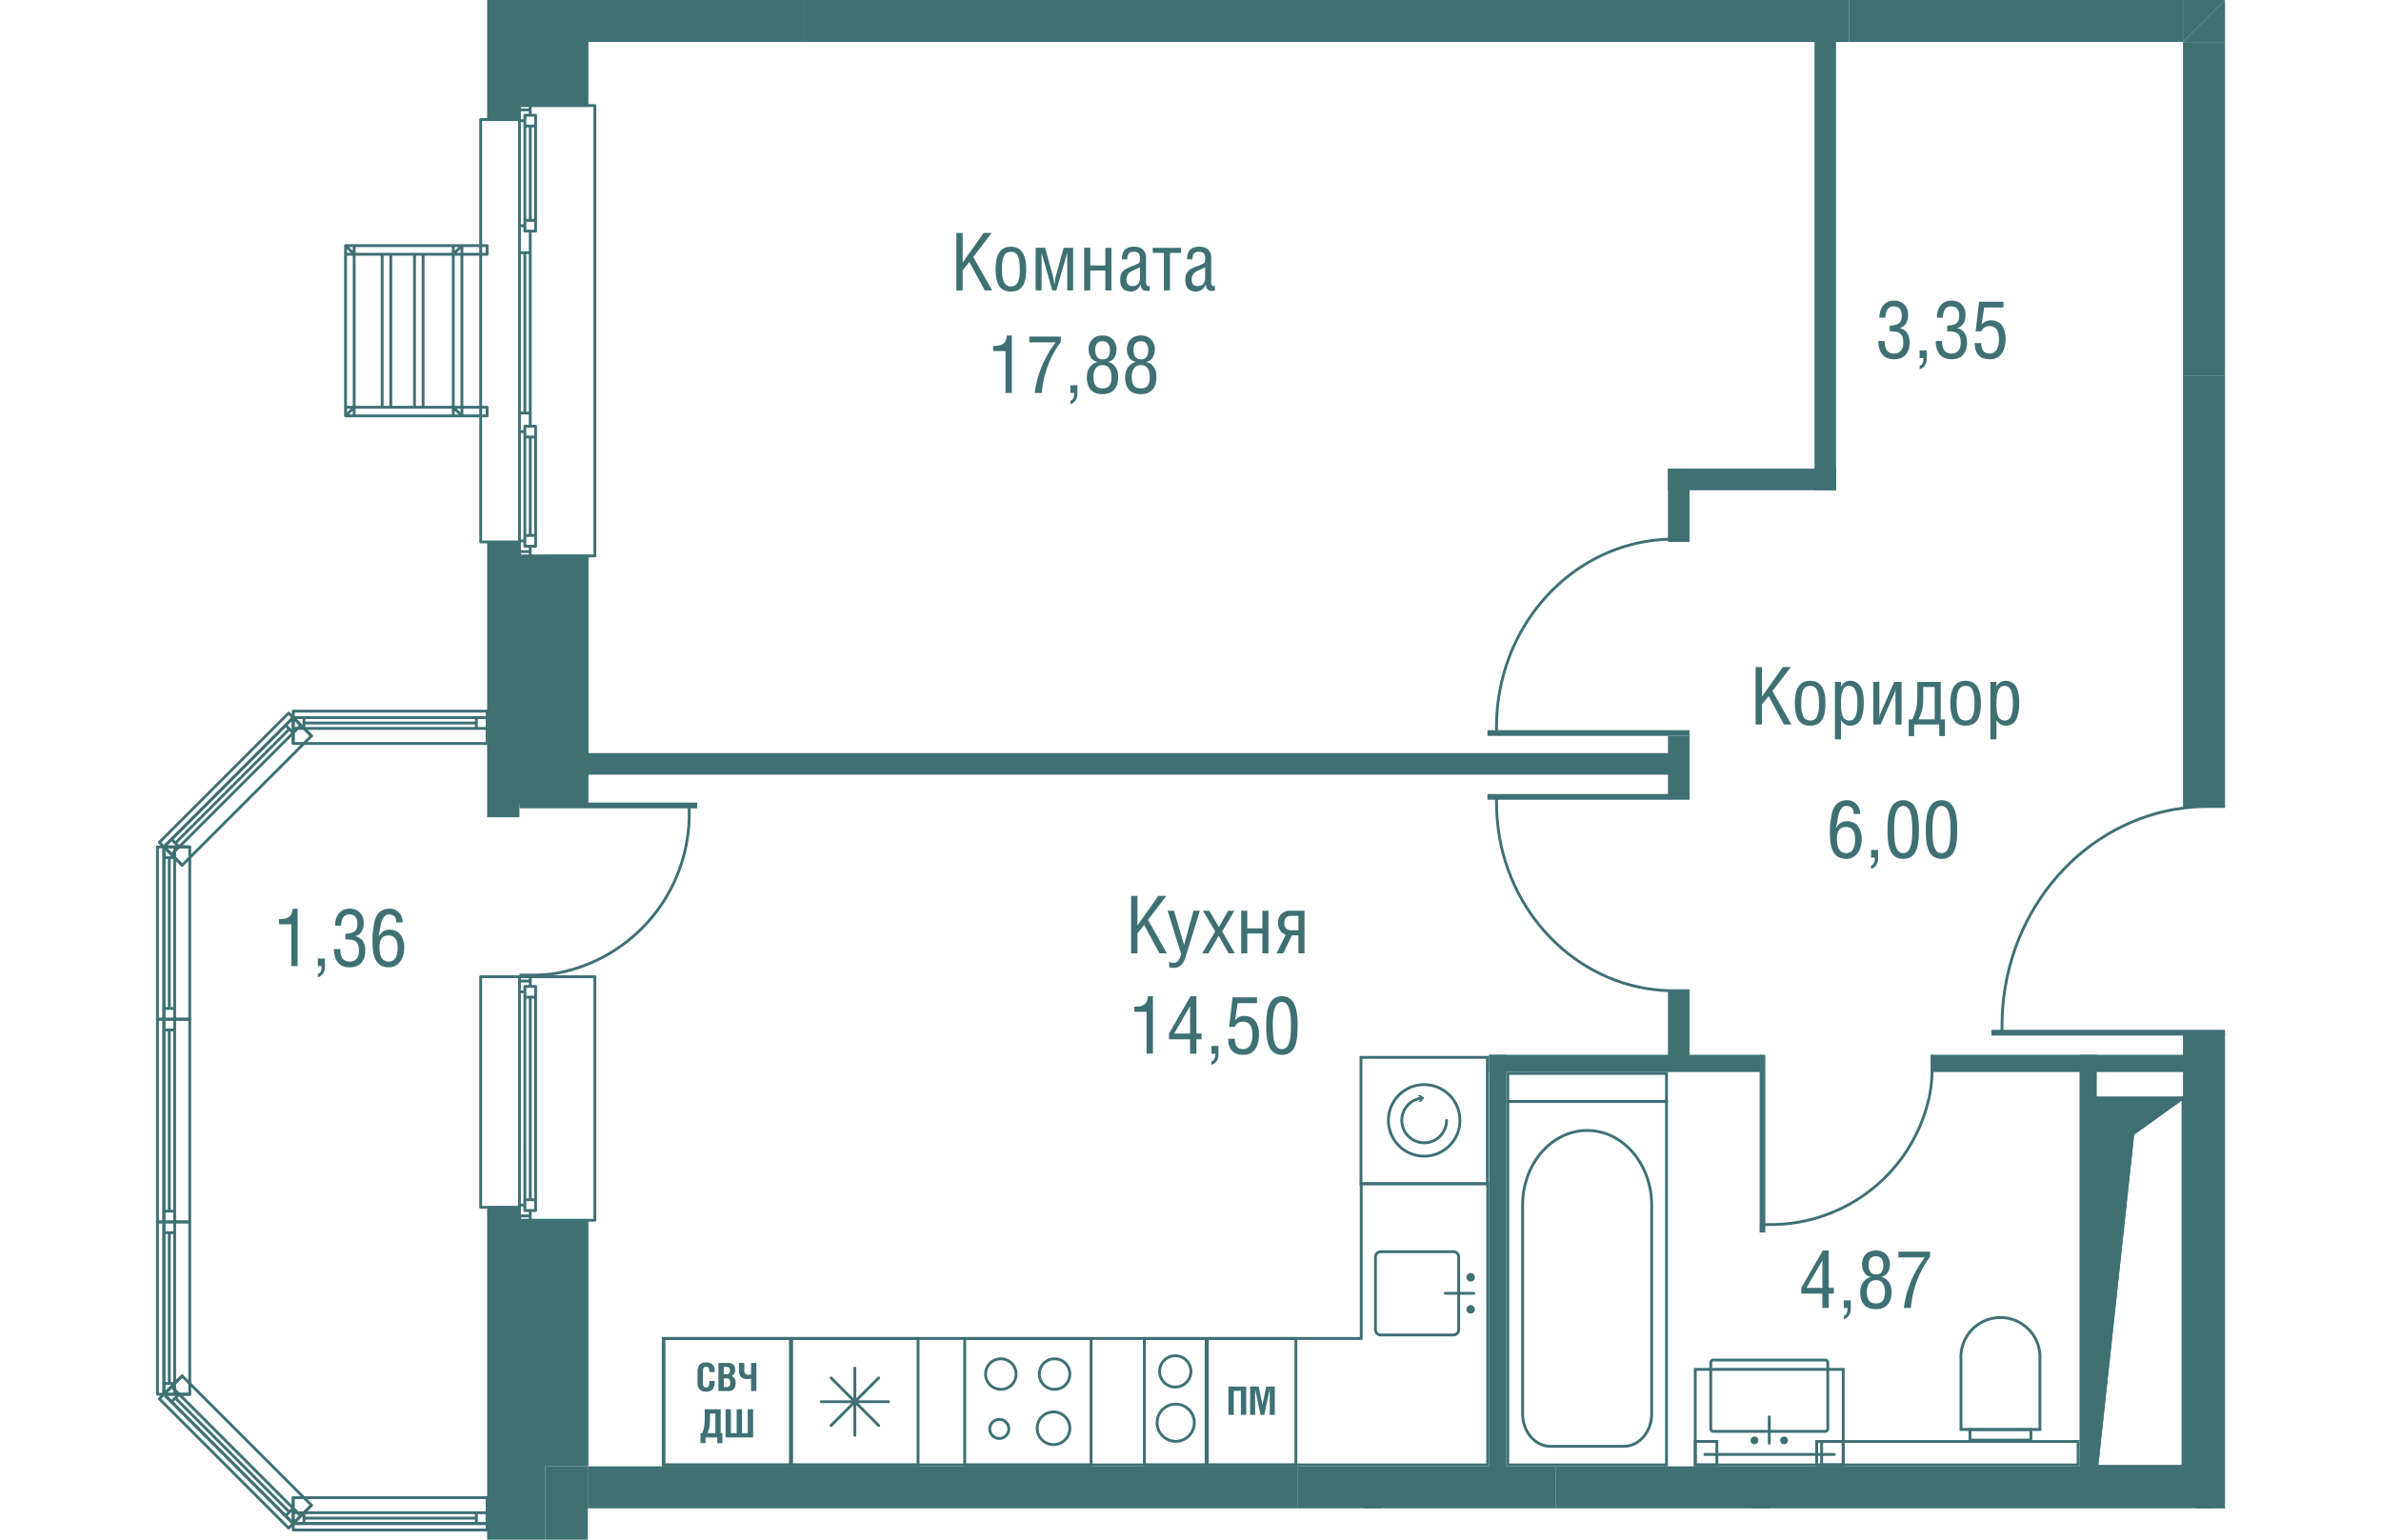 <svg version="1.1" xmlns="http://www.w3.org/2000/svg" xmlns:xlink="http://www.w3.org/1999/xlink" viewBox="0 136.642 181.495 135.065" width="883" height="571"><path fill="none" d="M11.447 271.707 0 259.536v-49.187l11.447-12.172-.082-6.644v-54.891h170.13v132.317H37.881l-.001 2.748H11.447z"></path><path fill="none" d="M147.377 140.327v11.508h-1.89v-11.508H37.93v62.379h6.024v.905H29.046v-1.75H12.973L2.96 211.876v46.134l10.013 10.013h16.073v-45.698h8.884v42.95h79.014v-9.887h1.512v9.887h50.281v-34.592h-3.322v-1.512h12.395v-88.843h-30.433z"></path><clipPath id="a"><path fill="none" d="M11.447 271.707 0 259.536v-49.187l11.447-12.172-.082-6.644v-54.891h170.13v132.317H37.881l-.001 2.748H11.447z"></path></clipPath><g data-name="Layer 4" clip-path="url(#a)"><path d="M151.083 166.556h.557c0 .119.007.227.02.325.012.098.036.197.071.295.035.1.083.183.142.25.06.067.139.122.239.164a.881.881 0 0 0 .347.063c.265 0 .467-.082.606-.247.14-.166.21-.384.21-.655 0-.221-.021-.4-.062-.535a.592.592 0 0 0-.217-.316.881.881 0 0 0-.36-.152 3.09 3.09 0 0 0-.548-.04v-.505c.352 0 .616-.064.79-.19.176-.127.263-.35.263-.668 0-.551-.236-.827-.709-.827a.676.676 0 0 0-.336.08.573.573 0 0 0-.225.222c-.053.095-.092.2-.118.313a1.745 1.745 0 0 0-.037.373h-.534c0-.438.113-.796.338-1.076.226-.279.54-.418.946-.418.371 0 .67.115.894.345s.338.533.338.91c0 .29-.061.54-.184.746a.886.886 0 0 1-.568.409c.29.065.51.208.66.427.15.219.225.499.225.84 0 .442-.114.798-.344 1.067s-.573.403-1.028.403a1.51 1.51 0 0 1-.62-.12 1.063 1.063 0 0 1-.431-.338c-.11-.146-.19-.314-.244-.506s-.08-.404-.08-.639Zm3.627 1.497v-.673h.615v.793a.937.937 0 0 1-.164.539.793.793 0 0 1-.451.322v-.3c.223-.062.335-.289.335-.68h-.335Zm1.411-1.497h.558c0 .119.006.227.019.325.012.098.036.197.071.295.036.1.083.183.142.25.06.067.14.122.239.164a.884.884 0 0 0 .347.063c.265 0 .467-.082.606-.247.14-.166.21-.384.21-.655 0-.221-.021-.4-.062-.535a.592.592 0 0 0-.217-.316.881.881 0 0 0-.36-.152 3.09 3.09 0 0 0-.548-.04v-.505c.352 0 .616-.064.79-.19.176-.127.263-.35.263-.668 0-.551-.236-.827-.709-.827a.676.676 0 0 0-.336.08.573.573 0 0 0-.225.222c-.053.095-.092.2-.118.313a1.745 1.745 0 0 0-.037.373h-.533c0-.438.112-.796.337-1.076.226-.279.54-.418.946-.418.371 0 .67.115.894.345s.338.533.338.91c0 .29-.061.54-.184.746a.886.886 0 0 1-.568.409c.29.065.51.208.66.427.15.219.225.499.225.84 0 .442-.114.798-.344 1.067s-.573.403-1.028.403a1.51 1.51 0 0 1-.62-.12 1.063 1.063 0 0 1-.431-.338c-.11-.146-.19-.314-.244-.506s-.08-.404-.08-.639Zm3.415.181h.581c0 .29.056.515.167.676.112.16.304.24.575.24a.69.69 0 0 0 .376-.1.695.695 0 0 0 .251-.277c.06-.118.105-.247.135-.388s.044-.294.044-.458c0-.128-.006-.243-.019-.347-.012-.104-.036-.21-.073-.316s-.084-.198-.143-.27-.141-.133-.245-.18a.878.878 0 0 0-.36-.07c-.335 0-.571.154-.708.462h-.496l.301-2.598h2.143v.506h-1.695l-.226 1.49a1.35 1.35 0 0 1 .378-.277 1.02 1.02 0 0 1 .436-.089c.223 0 .42.045.591.134s.305.21.403.362.172.322.22.508c.05.185.074.385.074.6 0 .186-.013.364-.04.53-.028.169-.076.332-.144.491s-.153.297-.255.412a1.094 1.094 0 0 1-.393.277c-.16.07-.34.104-.542.104-.444 0-.778-.121-1.001-.363-.223-.244-.335-.596-.335-1.059Zm-19.218 33.461v-5.042h.557v2.591l1.836-2.59h.7l-1.61 2.108 1.658 2.933h-.65l-1.346-2.492-.588.735v1.757h-.557Zm3.445-1.883c0-1.302.448-1.952 1.342-1.952.892 0 1.338.653 1.338 1.958 0 .374-.03.69-.09.951-.061.26-.152.463-.273.611s-.26.254-.417.319a1.487 1.487 0 0 1-.558.095c-.169 0-.32-.019-.452-.058s-.255-.105-.368-.198a1.113 1.113 0 0 1-.282-.365 2.1 2.1 0 0 1-.176-.567 4.392 4.392 0 0 1-.064-.794Zm.558.054c0 .233.012.435.037.607.025.172.067.325.125.461s.138.238.242.308a.66.66 0 0 0 .38.104c.152 0 .281-.035.386-.104s.185-.172.242-.309c.056-.137.096-.29.119-.46.023-.17.034-.372.034-.607 0-.565-.06-.966-.18-1.203-.118-.237-.319-.355-.6-.355-.285 0-.487.118-.606.355-.12.237-.18.638-.18 1.203Zm2.956 3.131v-5.041h.533v.42h.007a.906.906 0 0 1 .335-.381.802.802 0 0 1 .427-.135c.82 0 1.23.635 1.23 1.904 0 .3-.018.567-.056.8-.037.232-.1.443-.186.635a.998.998 0 0 1-.37.441 1.05 1.05 0 0 1-.58.155.819.819 0 0 1-.457-.123 1.281 1.281 0 0 1-.35-.364v1.69h-.533Zm.533-3.179c0 .121.001.226.004.313.002.088.01.188.02.301a1.653 1.653 0 0 0 .128.534.663.663 0 0 0 .127.204.606.606 0 0 0 .436.176.575.575 0 0 0 .346-.102.685.685 0 0 0 .226-.313c.056-.14.096-.304.12-.492.024-.188.036-.413.036-.675 0-.971-.245-1.456-.735-1.456a.585.585 0 0 0-.277.063c-.08.042-.145.104-.195.186s-.092.169-.125.26a1.472 1.472 0 0 0-.071.323 5.4 5.4 0 0 0-.04.678Zm2.834 1.877v-3.74h.533v2.844c0 .121-.018.27-.055.449h.007c.046-.229.082-.378.11-.449l1.24-2.843h.646v3.739h-.533v-2.834c0-.098.019-.253.055-.464h-.007c-.039.236-.076.392-.112.464l-1.238 2.834h-.646Zm3.106-.448h.318c.168-.36.283-.678.344-.953.06-.276.09-.644.09-1.104v-1.234h2.058v3.292h.37v1.463h-.503v-1.016h-2.201v1.016h-.475v-1.463Zm.86 0h1.417v-2.844h-1.005v1.074c0 .364-.03.67-.09.914s-.167.53-.322.857Zm2.791-1.435c0-1.302.447-1.952 1.342-1.952.892 0 1.338.653 1.338 1.958 0 .374-.03.69-.09.951-.062.26-.152.463-.273.611s-.26.254-.417.319a1.487 1.487 0 0 1-.558.095c-.169 0-.32-.019-.452-.058s-.255-.105-.368-.198a1.113 1.113 0 0 1-.282-.365 2.1 2.1 0 0 1-.176-.567 4.392 4.392 0 0 1-.064-.794Zm.557.054c0 .233.013.435.038.607s.066.325.124.461.14.238.243.308a.66.66 0 0 0 .38.104c.152 0 .28-.035.385-.104s.185-.172.242-.309c.057-.137.097-.29.12-.46.023-.17.034-.372.034-.607 0-.565-.06-.966-.18-1.203-.119-.237-.32-.355-.601-.355-.285 0-.486.118-.605.355-.12.237-.18.638-.18 1.203Zm2.957 3.131v-5.041h.533v.42h.007a.906.906 0 0 1 .335-.381.802.802 0 0 1 .427-.135c.82 0 1.23.635 1.23 1.904 0 .3-.018.567-.056.8-.038.232-.1.443-.187.635a.998.998 0 0 1-.37.441 1.05 1.05 0 0 1-.58.155.819.819 0 0 1-.456-.123 1.281 1.281 0 0 1-.35-.364v1.69h-.533Zm.533-3.179a4.845 4.845 0 0 0 .024.614 1.653 1.653 0 0 0 .128.534.663.663 0 0 0 .127.204.606.606 0 0 0 .436.176.575.575 0 0 0 .346-.102.685.685 0 0 0 .226-.313c.056-.14.095-.304.12-.492a5.65 5.65 0 0 0 .035-.675c0-.971-.245-1.456-.734-1.456a.585.585 0 0 0-.277.063c-.08.042-.145.104-.195.186s-.092.169-.125.26a1.472 1.472 0 0 0-.071.323 5.4 5.4 0 0 0-.04.678Zm-14.608 11.327c0-.193.003-.356.006-.49.003-.133.021-.306.055-.517l.086-.542c.024-.15.072-.31.147-.48.073-.171.161-.309.262-.412.102-.104.232-.192.39-.262s.338-.106.538-.106c.336 0 .614.114.835.342.22.228.33.516.33.865h-.557c-.008-.253-.07-.433-.185-.54-.114-.108-.28-.16-.495-.16a.436.436 0 0 0-.257.081.753.753 0 0 0-.199.211 1.525 1.525 0 0 0-.147.31 3.136 3.136 0 0 0-.119.49l-.066.378-.043.208a3.27 3.27 0 0 0-.047.28h.007a1.017 1.017 0 0 1 .943-.623c.219 0 .413.042.583.125.17.083.306.198.408.342s.18.308.233.488c.052.182.078.377.078.586 0 .532-.126.958-.377 1.28-.252.323-.572.484-.96.484a1.66 1.66 0 0 1-.404-.047c-.124-.032-.232-.074-.323-.127s-.174-.12-.248-.203a1.424 1.424 0 0 1-.313-.562 3.03 3.03 0 0 1-.133-.689 7.79 7.79 0 0 1-.027-.71Zm.616.55c0 .46.07.79.21.987.14.197.344.295.61.295a.667.667 0 0 0 .395-.114.663.663 0 0 0 .239-.31c.052-.132.087-.26.106-.387.02-.126.03-.264.03-.412 0-.713-.27-1.07-.81-1.07-.52 0-.78.337-.78 1.012Zm2.991 1.682v-.673h.615V212a.939.939 0 0 1-.164.539.793.793 0 0 1-.451.322v-.3c.223-.061.335-.289.335-.68h-.335Zm1.445-2.478c0-.168.003-.32.01-.456.005-.136.018-.296.04-.48.022-.185.05-.348.087-.49s.09-.288.16-.436c.069-.149.15-.27.243-.368s.212-.176.354-.239c.143-.062.303-.094.48-.094s.339.03.482.092.263.14.356.238.175.22.244.368c.07.147.123.292.16.433s.065.305.087.489a6.8 6.8 0 0 1 .049.943 14.871 14.871 0 0 1-.017.706 3.97 3.97 0 0 1-.032.357c-.016.103-.034.216-.057.34s-.052.229-.089.32-.08.184-.128.279a.91.91 0 0 1-.176.24c-.069.067-.145.127-.23.182s-.18.095-.29.12-.229.04-.359.04c-.18 0-.34-.028-.483-.087a1.113 1.113 0 0 1-.355-.222c-.095-.09-.177-.208-.245-.352s-.12-.285-.157-.422-.066-.3-.088-.492a6.296 6.296 0 0 1-.039-.503 16.665 16.665 0 0 1-.007-.506Zm.581 0c0 .2.003.372.01.52.005.148.017.308.035.478.018.172.045.316.082.437.037.119.083.23.14.333s.13.18.219.232.191.078.307.078a.581.581 0 0 0 .472-.226.967.967 0 0 0 .142-.266c.04-.107.071-.216.094-.328.023-.112.041-.241.055-.39s.023-.29.027-.422a14.591 14.591 0 0 0 0-.843c-.004-.12-.014-.252-.027-.397s-.032-.274-.055-.39-.054-.23-.094-.341c-.04-.114-.087-.207-.142-.283s-.122-.135-.203-.18a.535.535 0 0 0-.269-.069.53.53 0 0 0-.271.07.645.645 0 0 0-.202.181c-.053.075-.1.167-.14.28-.04.113-.071.226-.094.34s-.041.245-.055.392a7.39 7.39 0 0 0-.031.794Zm2.779 0c0-.168.003-.32.009-.456.005-.136.02-.296.041-.48.022-.185.05-.348.087-.49s.09-.288.16-.436c.068-.149.15-.27.243-.368s.212-.176.354-.239c.142-.062.303-.094.48-.094s.339.03.482.092.262.14.356.238.174.22.244.368c.07.147.122.292.159.433s.065.305.087.489a6.8 6.8 0 0 1 .05.943 14.871 14.871 0 0 1-.017.706 3.97 3.97 0 0 1-.033.357c-.015.103-.033.216-.056.34s-.052.229-.09.32a3.079 3.079 0 0 1-.127.279.91.91 0 0 1-.176.24c-.069.067-.145.127-.23.182s-.18.095-.29.12-.229.04-.359.04c-.18 0-.341-.028-.483-.087a1.113 1.113 0 0 1-.356-.222c-.094-.09-.176-.208-.244-.352s-.12-.285-.157-.422-.066-.3-.088-.492a6.296 6.296 0 0 1-.039-.503 16.665 16.665 0 0 1-.007-.506Zm.581 0c0 .2.003.372.01.52.004.148.017.308.035.478.018.172.045.316.082.437.036.119.083.23.14.333s.13.18.219.232.191.078.307.078a.581.581 0 0 0 .472-.226.967.967 0 0 0 .142-.266c.04-.107.07-.216.094-.328.023-.112.04-.241.054-.39s.023-.29.028-.422a11.956 11.956 0 0 0 0-.843c-.005-.12-.014-.252-.028-.397s-.031-.274-.054-.39-.054-.23-.094-.341c-.04-.114-.087-.207-.142-.283s-.123-.135-.203-.18a.535.535 0 0 0-.269-.069.53.53 0 0 0-.271.07.645.645 0 0 0-.202.181c-.054.075-.1.167-.14.28-.04.113-.071.226-.094.34s-.041.245-.055.392c-.014.147-.022.28-.026.4-.003.12-.005.251-.005.394Zm-70.297 10.871v-5.04h.557v2.589l1.836-2.59h.7l-1.61 2.108 1.658 2.933h-.65l-1.346-2.492-.588.735v1.757h-.557Zm3.203-3.739h.557l.881 2.983h.014l.82-2.983h.558l-1.162 3.76a5.116 5.116 0 0 1-.144.434 1.914 1.914 0 0 1-.174.37.84.84 0 0 1-.246.276c-.053.04-.107.073-.163.095s-.12.042-.191.057-.149.022-.23.022c-.118 0-.244-.022-.38-.065v-.468a.947.947 0 0 0 .393.085.5.5 0 0 0 .241-.056.512.512 0 0 0 .183-.17c.05-.075.094-.154.128-.236.034-.082.069-.183.105-.303l-1.19-3.801Zm3.034 3.739 1.141-1.924-1.076-1.815h.553l.855 1.429.803-1.43h.554l-1.08 1.816 1.114 1.924h-.547l-.868-1.54-.902 1.54h-.547Zm3.421 0v-3.74h.533v1.549h1.323v-1.548h.533v3.74h-.533v-1.744h-1.323v1.743h-.533Zm3.106 0 .797-1.63a.979.979 0 0 1-.494-.397 1.155 1.155 0 0 1-.182-.646c0-.32.097-.576.292-.772a1.01 1.01 0 0 1 .748-.294h1.287v3.74h-.533v-1.577h-.573l-.76 1.576H98.3Zm.678-2.652c0 .21.05.367.15.471s.262.158.487.158h.6v-1.268h-.58c-.238 0-.407.052-.507.155s-.15.265-.15.484Zm-13.161 7.778v-.448c.196 0 .358-.012.484-.034a.998.998 0 0 0 .35-.132.641.641 0 0 0 .248-.282 1.49 1.49 0 0 0 .118-.471h.434v5.04h-.557V225.4h-1.077Zm3.046 2.412v-.509l1.886-3.27h.516v3.277h.452v.502h-.452v1.262h-.557v-1.262h-1.845Zm.45-.502h1.395v-2.402l-1.394 2.402Zm3.272 1.764v-.674h.615v.793c0 .2-.055.378-.164.54a.793.793 0 0 1-.451.321v-.3c.223-.061.335-.289.335-.68h-.335Zm1.466-1.317h.581c0 .29.056.515.168.676.111.16.303.24.574.24.143 0 .269-.033.376-.1s.19-.16.251-.276c.06-.118.105-.248.135-.39.03-.14.044-.292.044-.456a2.88 2.88 0 0 0-.019-.348 1.539 1.539 0 0 0-.073-.316c-.036-.107-.084-.197-.143-.27s-.141-.133-.244-.18a.87.87 0 0 0-.361-.07c-.335 0-.571.155-.708.462h-.495l.3-2.598h2.143v.506h-1.695l-.226 1.49a1.38 1.38 0 0 1 .378-.276c.126-.06.272-.09.436-.09.223 0 .42.045.591.134s.305.21.404.362.171.323.22.508c.05.186.074.386.074.6 0 .186-.014.364-.041.531a2.087 2.087 0 0 1-.144.49c-.068.16-.153.297-.254.412a1.088 1.088 0 0 1-.394.278c-.16.07-.34.103-.541.103-.445 0-.779-.12-1.002-.363-.223-.243-.335-.596-.335-1.059Zm3.339-1.162c0-.168.003-.32.01-.456.005-.135.018-.296.04-.48.022-.185.05-.348.087-.49s.09-.287.16-.436c.069-.148.15-.27.243-.367s.212-.177.354-.24c.143-.062.303-.093.48-.093s.339.03.482.092.263.14.356.237.175.22.245.368c.069.148.122.292.158.434s.066.304.088.488a6.8 6.8 0 0 1 .049.943 14.871 14.871 0 0 1-.017.706 3.97 3.97 0 0 1-.032.358c-.016.102-.034.216-.057.339s-.052.23-.089.32a3.27 3.27 0 0 1-.128.28.91.91 0 0 1-.176.24c-.068.066-.145.127-.23.181s-.18.095-.29.121-.229.04-.359.04c-.18 0-.34-.029-.483-.088a1.113 1.113 0 0 1-.355-.221c-.095-.09-.177-.208-.245-.353s-.12-.285-.157-.422-.066-.3-.088-.492a6.296 6.296 0 0 1-.039-.503 16.665 16.665 0 0 1-.007-.506Zm.581 0c0 .2.003.372.01.52.005.148.017.308.035.478.018.172.045.317.082.437.037.12.083.23.14.333s.13.18.219.232.191.079.307.079a.581.581 0 0 0 .472-.227.967.967 0 0 0 .142-.266 2.16 2.16 0 0 0 .094-.328c.023-.111.041-.241.055-.39s.023-.29.027-.421a14.54 14.54 0 0 0 0-.843c-.004-.12-.014-.253-.027-.398s-.032-.274-.055-.39-.054-.229-.094-.341c-.04-.113-.087-.207-.142-.282s-.122-.136-.203-.18a.535.535 0 0 0-.269-.07.53.53 0 0 0-.271.07.645.645 0 0 0-.202.182c-.053.074-.1.167-.14.28-.04.112-.071.226-.094.34s-.041.244-.055.391a7.39 7.39 0 0 0-.03.794Zm46.359 23.526v-.509l1.887-3.27h.516v3.277h.451v.502h-.45v1.261h-.558v-1.261h-1.846Zm.452-.502h1.394v-2.403l-1.394 2.403Zm3.271 1.763v-.673h.615v.793a.939.939 0 0 1-.164.539.793.793 0 0 1-.451.322v-.3c.223-.061.335-.289.335-.68h-.335Zm1.445-1.401c0-.196.03-.375.09-.538s.136-.297.234-.4c.096-.104.198-.188.305-.251s.216-.107.325-.126v-.008c-.264-.05-.464-.176-.598-.38s-.202-.445-.202-.73a1.29 1.29 0 0 1 .28-.813.981.981 0 0 1 .383-.286 1.36 1.36 0 0 1 .557-.108c.169 0 .323.023.462.07a1.04 1.04 0 0 1 .584.469c.064.105.11.215.14.329.03.114.045.231.045.352 0 .274-.065.512-.194.716a.833.833 0 0 1-.568.38v.009c.253.047.466.182.64.406.175.224.262.526.262.91 0 .482-.117.855-.352 1.115s-.574.39-1.019.39c-.458 0-.801-.127-1.03-.383-.23-.257-.344-.63-.344-1.123Zm.581-.027c0 .159.012.298.037.415.023.117.063.224.12.32s.14.168.245.219a.92.92 0 0 0 .391.074c.128 0 .239-.017.332-.05s.17-.08.227-.14a.633.633 0 0 0 .14-.221c.036-.09.06-.184.072-.28a2.58 2.58 0 0 0 .019-.337 1.61 1.61 0 0 0-.043-.38 1.16 1.16 0 0 0-.131-.32c-.06-.099-.142-.176-.247-.232s-.228-.083-.369-.083c-.187 0-.341.05-.464.153s-.209.227-.257.373a1.57 1.57 0 0 0-.072.489Zm.154-2.345c0 .26.054.463.16.608s.274.22.5.22c.42 0 .629-.27.629-.807 0-.238-.051-.427-.154-.57s-.268-.213-.496-.213c-.426 0-.639.254-.639.762Zm2.612-.663v-.506h2.772v.468a8.236 8.236 0 0 0-1.149 2.111 9.005 9.005 0 0 0-.526 2.363h-.616a8.882 8.882 0 0 1 .617-2.328 9.367 9.367 0 0 1 1.219-2.108h-2.317Zm-82.639-84.827v-5.042h.557v2.591l1.836-2.59h.7l-1.61 2.108 1.658 2.933h-.649l-1.347-2.492-.588.735v1.757h-.557Zm3.446-1.884c0-1.3.447-1.951 1.341-1.951.892 0 1.338.653 1.338 1.958 0 .374-.03.69-.09.95s-.151.464-.272.612-.26.254-.418.318a1.478 1.478 0 0 1-.558.096c-.168 0-.32-.02-.452-.058s-.255-.105-.367-.198a1.108 1.108 0 0 1-.283-.365 2.094 2.094 0 0 1-.176-.567 4.391 4.391 0 0 1-.063-.794Zm.557.055c0 .233.012.435.037.607.025.172.067.326.125.461a.679.679 0 0 0 .242.308.66.66 0 0 0 .38.104.689.689 0 0 0 .386-.104.665.665 0 0 0 .242-.31c.057-.136.097-.29.119-.459.023-.17.034-.372.034-.607 0-.565-.06-.966-.179-1.203-.12-.237-.32-.355-.602-.355-.284 0-.486.118-.605.355-.12.237-.18.638-.18 1.203Zm2.956 1.829v-3.74h.828l.68 2.464c.019.064.064.316.134.756h.007c.01-.052.022-.135.038-.248.016-.112.03-.21.044-.294.014-.083.03-.154.045-.213l.679-2.464h.833v3.739h-.52v-3.292h-.006l-.946 3.292h-.36l-.937-3.292v3.292h-.519Zm4.255 0v-3.74h.534v1.549h1.323v-1.548h.533v3.739h-.533v-1.743h-1.323v1.743h-.533Zm3.159-.93c0-.166.017-.308.051-.426.034-.117.092-.22.174-.309s.175-.164.284-.225.25-.127.423-.195a6.64 6.64 0 0 0 .665-.28.206.206 0 0 0 .114-.15c.016-.074.025-.17.025-.291 0-.215-.041-.365-.124-.451s-.23-.13-.441-.13c-.196 0-.336.053-.42.16s-.126.273-.126.496h-.475c0-.379.09-.657.27-.836.18-.179.448-.268.805-.268.352 0 .614.09.786.268a.943.943 0 0 1 .258.682v2.205c0 .091.018.164.052.218s.085.082.154.082a.485.485 0 0 0 .12-.013v.393a.442.442 0 0 1-.22.04c-.09 0-.163-.004-.216-.015a.42.42 0 0 1-.158-.068.355.355 0 0 1-.126-.164 1.376 1.376 0 0 1-.077-.296h-.013a.94.94 0 0 1-.331.428.817.817 0 0 1-.495.174c-.64 0-.96-.343-.96-1.029Zm.557-.024c0 .175.04.315.121.419.08.104.205.155.373.155.457 0 .685-.252.685-.755v-.902c-.077.043-.17.09-.278.14s-.2.092-.275.124a1.929 1.929 0 0 0-.24.127c-.085.051-.153.105-.205.162s-.096.13-.13.221a.865.865 0 0 0-.05.31h-.001Zm2.297-2.338v-.447h2.485v.447h-.974v3.292h-.534v-3.292h-.977Zm2.861 2.362c0-.166.017-.308.051-.426.034-.117.092-.22.173-.309s.176-.164.285-.225.25-.127.423-.195a6.64 6.64 0 0 0 .664-.28.206.206 0 0 0 .115-.15c.016-.074.025-.17.025-.291 0-.215-.041-.365-.124-.451s-.23-.13-.441-.13c-.196 0-.336.053-.42.16s-.126.273-.126.496h-.475c0-.379.09-.657.27-.836.18-.179.448-.268.805-.268.351 0 .614.09.786.268a.943.943 0 0 1 .258.682v2.205c0 .091.017.164.052.218s.085.082.153.082a.485.485 0 0 0 .12-.013v.393a.442.442 0 0 1-.219.04c-.091 0-.163-.004-.216-.015a.42.42 0 0 1-.158-.068.355.355 0 0 1-.126-.164 1.376 1.376 0 0 1-.077-.296h-.014a.94.94 0 0 1-.33.428.817.817 0 0 1-.495.174c-.64 0-.96-.343-.96-1.029Zm.557-.024c0 .175.04.315.121.419.08.104.205.155.373.155.457 0 .685-.252.685-.755v-.902c-.077.043-.17.09-.278.14s-.2.092-.276.124a1.929 1.929 0 0 0-.24.127c-.084.051-.152.105-.204.162s-.096.13-.13.221a.865.865 0 0 0-.051.31Zm-17.41 6.274v-.448c.196 0 .358-.01.484-.034a.995.995 0 0 0 .35-.132.64.64 0 0 0 .248-.281c.058-.123.097-.28.118-.472h.434v5.041h-.557v-3.674H73.44Zm3.162-.762v-.506h2.772v.468a8.233 8.233 0 0 0-1.149 2.111 9.005 9.005 0 0 0-.526 2.363h-.615a8.879 8.879 0 0 1 .616-2.327 9.37 9.37 0 0 1 1.22-2.11h-2.318Zm3.606 4.436v-.673h.615v.793a.937.937 0 0 1-.164.539.793.793 0 0 1-.451.322v-.3c.223-.062.335-.288.335-.68h-.335Zm1.446-1.401c0-.196.03-.375.088-.538a1.17 1.17 0 0 1 .235-.4c.097-.104.199-.187.306-.251s.215-.106.324-.127v-.007c-.264-.05-.464-.176-.598-.38s-.202-.446-.202-.73a1.29 1.29 0 0 1 .28-.813.977.977 0 0 1 .384-.286c.161-.072.347-.108.557-.108.168 0 .322.023.461.07a1.044 1.044 0 0 1 .585.468 1.285 1.285 0 0 1 .184.682c0 .274-.064.512-.193.716a.835.835 0 0 1-.57.381v.007c.254.048.467.184.642.407.174.223.261.526.261.91 0 .482-.117.854-.352 1.115s-.574.391-1.018.391c-.458 0-.802-.128-1.03-.384-.23-.257-.344-.63-.344-1.123Zm.58-.027c0 .16.012.298.037.415.023.117.064.224.12.32s.14.168.245.218c.106.05.237.076.392.076.127 0 .238-.018.331-.052s.17-.08.227-.138a.633.633 0 0 0 .14-.222c.036-.09.06-.184.072-.28a2.63 2.63 0 0 0 .02-.337 1.6 1.6 0 0 0-.043-.38c-.03-.116-.073-.223-.132-.32s-.141-.176-.246-.232a.777.777 0 0 0-.37-.083c-.186 0-.341.05-.464.153s-.209.227-.257.373-.071.309-.071.489Zm.154-2.345c0 .26.054.462.161.608s.274.22.5.22c.419 0 .628-.27.628-.808 0-.236-.051-.426-.154-.569-.102-.142-.267-.213-.495-.213-.427 0-.64.254-.64.762Zm2.625 2.372c0-.196.03-.375.09-.538.058-.163.137-.296.234-.4.096-.104.198-.187.305-.251s.216-.106.325-.127v-.007c-.264-.05-.464-.176-.598-.38s-.202-.446-.202-.73a1.29 1.29 0 0 1 .28-.813.977.977 0 0 1 .383-.286c.162-.072.348-.108.558-.108.168 0 .322.023.46.07a1.044 1.044 0 0 1 .585.468c.064.106.11.216.14.33s.045.232.045.352c0 .274-.064.512-.193.716a.835.835 0 0 1-.57.381v.007c.254.048.467.184.642.407.174.223.261.526.261.91 0 .482-.117.854-.352 1.115s-.574.391-1.018.391c-.459 0-.802-.128-1.03-.384-.23-.257-.345-.63-.345-1.123Zm.582-.027c0 .16.011.298.036.415.023.117.064.224.12.32s.14.168.245.218c.106.05.237.076.391.076.128 0 .239-.018.332-.052s.17-.08.227-.138a.633.633 0 0 0 .14-.222c.036-.09.06-.184.072-.28a2.63 2.63 0 0 0 .019-.337 1.6 1.6 0 0 0-.042-.38c-.03-.116-.073-.223-.132-.32s-.141-.176-.246-.232a.777.777 0 0 0-.37-.083c-.187 0-.341.05-.464.153s-.209.227-.257.373-.071.309-.071.489Zm.153-2.345c0 .26.054.462.161.608s.273.22.499.22c.42 0 .629-.27.629-.808 0-.236-.051-.426-.154-.569-.102-.142-.267-.213-.496-.213-.426 0-.639.254-.639.762ZM10.79 217.72v-.448c.196 0 .358-.012.484-.034a.998.998 0 0 0 .35-.132.641.641 0 0 0 .248-.282 1.49 1.49 0 0 0 .118-.47h.434v5.04h-.557v-3.674H10.79Zm3.408 3.674v-.674h.615v.793c0 .2-.054.378-.164.54a.793.793 0 0 1-.45.322v-.301c.222-.06.334-.288.334-.68h-.335Zm1.412-1.497h.557c0 .118.006.227.019.325.012.098.036.197.072.295.035.1.082.183.142.25s.138.122.238.164a.89.89 0 0 0 .348.063c.264 0 .466-.082.606-.247s.209-.384.209-.656c0-.22-.02-.398-.062-.534a.592.592 0 0 0-.216-.316.881.881 0 0 0-.362-.152 3.045 3.045 0 0 0-.546-.04v-.505c.352 0 .615-.064.79-.19.175-.127.262-.35.262-.669 0-.55-.236-.826-.709-.826a.676.676 0 0 0-.336.08c-.096.054-.17.127-.224.222s-.093.199-.118.313a1.733 1.733 0 0 0-.038.372h-.533c0-.437.113-.796.338-1.075.225-.28.54-.418.946-.418.37 0 .668.114.894.345s.337.533.337.91c0 .291-.061.54-.184.746s-.312.342-.568.408c.29.067.511.208.661.427.15.219.225.5.225.842 0 .441-.115.797-.345 1.066-.23.269-.572.403-1.027.403-.236 0-.443-.04-.621-.12a1.07 1.07 0 0 1-.431-.337c-.109-.147-.19-.315-.244-.506s-.08-.406-.08-.64Zm3.38-.735c0-.194.002-.357.005-.49.004-.133.022-.306.056-.517l.086-.542c.023-.15.072-.31.146-.48.074-.171.162-.31.263-.413.101-.103.231-.191.39-.261s.337-.106.537-.106c.336 0 .615.113.835.342.22.227.331.516.331.864h-.557c-.009-.253-.071-.432-.185-.54-.115-.107-.28-.16-.496-.16a.436.436 0 0 0-.257.082.753.753 0 0 0-.198.211 1.525 1.525 0 0 0-.147.31 3.136 3.136 0 0 0-.12.49c-.035.204-.058.33-.065.378l-.043.208a3.25 3.25 0 0 0-.048.279h.007c.095-.207.227-.363.397-.467s.352-.155.546-.155c.22 0 .414.042.583.125.17.083.306.197.409.342s.18.307.232.488c.052.182.079.377.079.586 0 .531-.126.958-.378 1.28-.252.323-.572.484-.959.484a1.66 1.66 0 0 1-.405-.047c-.124-.032-.231-.074-.323-.127s-.174-.12-.247-.203a1.424 1.424 0 0 1-.313-.563 3.03 3.03 0 0 1-.134-.688 7.79 7.79 0 0 1-.027-.71Zm.615.55c0 .46.07.79.21.987.14.197.344.295.61.295a.667.667 0 0 0 .395-.114.663.663 0 0 0 .24-.311c.051-.13.086-.26.106-.387.019-.126.029-.263.029-.41 0-.715-.27-1.071-.81-1.071-.52 0-.78.337-.78 1.012Z" fill="#3e7074"></path><g data-name="Layer 2"><path fill="#3e7074" d="M29.046 242.55h2.268v22.724h-2.268zm0-58.368h2.268v24.154h-2.268zm0-61.435h2.268v24.385h-2.268zm2.268 142.527h2.836v-21.59h-2.269v-1.134h-.567v22.724zm0-81.092v24.154h.567v-1.134h2.269V185.41h-2.269v-1.23h-.567zm0-37.049h.567v-1.23h2.269v-21.927h-2.269v-1.23h-.567v24.387zm2.836-23.157h3.78v21.928h-3.78zm0 61.434h3.78v21.792h-3.78zm0 58.274h3.78v21.59h-3.78zm-5.104 21.59h2.268v22.683h-2.268zm2.268 0h2.836v22.683h-2.836zm146.496-95.648h3.781v37.805h-3.78zm0 57.654h3.781v5.67h-3.78zM56.833 136.546h91.678v3.78H56.833zM177.81 232.95h3.781v32.324h-3.78zM37.93 265.274h62.19v3.78H37.93zm84.874 0h79.769v3.78h-79.77z"></path><path fill="#3e7074" d="M100.12 265.274h22.684v3.78H100.12zm-65.97-79.958h3.78v19.236h-3.78zm0-48.77h22.683v3.78H34.15zm143.66 3.781h3.781v-3.781l-3.78 3.78z"></path><path fill="#3e7074" d="M148.511 136.546h29.3v3.78h-29.3z"></path><path fill="#3e7074" d="M177.81 136.546v3.78l3.781-3.78h-3.78zm0 3.781h3.781v29.299h-3.78zM34.15 265.274h3.78v22.683h-3.78zm82.794-36.104h23.924v1.512h-23.924zm38.762 0h23.925v1.512h-23.925z"></path><path fill="#3e7074" d="M116.944 229.17h1.512v36.876h-1.512zm51.793 0h1.512v36.876h-1.512zm10.208 37.994h1.512v36.845h-1.512zm-38.936 0h1.512v36.845h-1.512zm-34.029 0h1.512v36.845h-1.512zm26.653-89.41h14.744v1.89h-14.744z"></path><path fill="#3e7074" d="M145.487 139.604h1.89v40.04h-1.89zm7.939-5.884h1.89v3.97h-1.89zM36.83 202.706h96.677v1.89H36.83zm95.803-24.952h1.89v6.427h-1.89z"></path><path fill="#3e7074" d="M132.633 201.194h1.89v5.292h-1.89zm0 22.305h1.89v6.427h-1.89z"></path><path fill="none" stroke="#3e7074" stroke-linecap="round" stroke-linejoin="round" stroke-width=".25" d="M34.15 145.904h3.78m-5.103 0h1.323m-2.836 1.228h.568m-2.836 0h2.268m.568 0v-1.228m0 0h.945m1.323 39.506h3.78m-5.103 0h1.323m-2.836-1.228h.568m-2.836 0h2.268m.568 0v1.228m0 0h.945m1.323 58.274h3.78m-5.103 0h1.323m-2.836-1.134h.568m-2.836 0h2.268m.568 0v1.134m0 0h.945m-3.781-59.502h-.567m.001 0v-37.05m0 0h.566m8.884 38.278h.568m0 0v-39.506m0 0h-.568m-5.103 39.128v-.472m0 0h-.473m0 0v-.473m0 0h-.472m0 0v.945m.945.378v-.378m-.945 0v.378m0-11.72v.814m0 0h.472m0 0v-.473m0 0h.473m0 0v-.34m-.945.813v9.583m1.418-.472v-8.639m0 9.584v-.945m0 0h-.946m0 0v.945m0 0h.945m-.945-10.529v.945m0 0h.945m.001 0v-.945m0 0h-.946m0 .945v8.639m.946 0v-8.639m-.473 8.639v-8.639m-.945 10.056h.945m0-11.342v-.812m0 0h-.945m0 0v.813m0-16.068v1.182m0 0h.945m0 0v-1.182m-.473 15.255v-14.073m.473 14.073v-14.073m-.945 0v14.073m.945-15.255v-.708m0 0h-.473m0 0v-.473m0 0h-.472m0 0v1.181m0-11.341v.945m0 0h.472m0 0v-.473m0 0h.473m0 0v-.472m-.945-.378v.378m.945 0v-.378m-.945 1.323v9.215m1.418-.472v-8.27m0 9.215v-.946m0 .001h-.946m0 0v.945m0 0h.945m-.945-10.161v.946m0 0h.945m.001 0v-.946m0 0h-.946m0 .946v8.27m.946 0v-8.27m-.473 8.27v-8.27m-.945-1.418h.945m-.945 39.128h.945m-.945-1.228v1.228m-2.836-1.228h2.268m0 0h.568m.945 1.228h1.323m0 0h3.78m-6.048-39.506h.945m-.945 1.228v-1.228m-2.836 1.228h2.268m0 0h.568m.945-1.228h1.323m0 0h3.78m-8.884 76.42h-.567m.001 0v20.226m0 0h.566m8.884-20.226h.568m0 0v21.36m0 0h-.568m-5.103-20.982v.473m0 0h-.473m0 0v.472m0 0h-.472m0 0v-.945m.945-.378v.378m-.945 0v-.378m0 20.982v-.945m0-.001h.472m0 0v.473m0 0h.473m0 0v.473m-.945.378v-.378m.945 0v.378m-.945-1.324v-18.713m1.418.473v17.768m0-18.713v.945m0 0h-.946m0 0v-.945m0 0h.945m-.945 19.658v-.945m0 0h.945m.001 0v.945m0 0h-.946m0-.945V224.12m.946 0v17.768m-.473-17.768v17.768m-.945-19.186h.945m-.945 20.604h.945m-.945-20.982h.945m-3.781 0h2.268m0 0h.568m.945 0h1.323m0 0h3.78m-6.048 21.36h.945m-.945-1.134v1.134m-2.836-1.134h2.268m0 0h.568m.945 1.134h1.323m0 0h3.78m-4.536-21.36h-1.512m0 0h1.512m-4.348 0h2.268m0 0h.568m1.512 0h.756m0 0h3.78m-8.884-21.784v1.322m0-2.268v.945m-17.012.001v1.322m0-2.268v.945m0-.945v-.567m0 0h17.012m0 0v.567"></path><path fill="none" stroke="#3e7074" stroke-dasharray="0 0 0 0 0 0 0 0 0 0 0 0" stroke-linecap="round" stroke-linejoin="round" stroke-width=".25" d="M12.034 199.594h17.012"></path><path fill="none" stroke="#3e7074" stroke-linecap="round" stroke-linejoin="round" stroke-width=".25" d="M12.034 201.862h17.012m-17.012-1.322h.945m0 0v-.946m0 0h-.945m17.012 0h-.945m0 0v.945m0 .001h.945m-16.067-.473H28.1m-15.121.473H28.1m.001-.946H12.979m-.945 0v.945m0 .001v1.322m17.012-2.268v.945m0 .001v1.322m-16.344-1.6.936.936m-1.604-1.604.668.668M1.36 211.604l.936.936m-1.604-1.604.668.668m-.668-.668-.4-.401m-.001 0 11.342-11.342m0 0 .4.401"></path><path fill="none" stroke="#3e7074" stroke-dasharray="0 0 0 0 0 0 0 0 0 0 0 0" stroke-linecap="round" stroke-linejoin="round" stroke-width=".25" d="m.692 210.936 11.342-11.342"></path><path fill="none" stroke="#3e7074" stroke-linecap="round" stroke-linejoin="round" stroke-width=".25" d="m2.296 212.54 11.342-11.342M1.36 211.604l.669-.668m0 0-.669-.669m0 0-.668.669m11.342-11.342-.669.668m0 0 .669.669m0-.001.668-.668m-11.007 10.34L11.7 200.597m-9.671 10.339 10.005-10.005m-.669-.669L1.36 210.267m-.668.669.668.668m0 0 .936.936m9.738-12.946.668.668m0 0 .936.936M1.637 258.949H2.96m-2.268 0h.945m0-48.013H2.96m-2.268 0h.945m-.945 32.896H.125m0 0v-17.78m0 0h.567"></path><path fill="none" stroke="#3e7074" stroke-dasharray="0 0 0 0 0 0 0 0 0 0 0 0" stroke-linecap="round" stroke-linejoin="round" stroke-width=".25" d="M.692 243.832v-17.78"></path><path fill="none" stroke="#3e7074" stroke-linecap="round" stroke-linejoin="round" stroke-width=".25" d="M2.96 243.832v-17.78m-1.323 17.78v-.945m0 0H.692m0 0v.945m0-17.78v.945m0 0h.945m0 0v-.945m-.472 16.835v-15.89m.472 15.89v-15.89m-.945 0v15.89m0 .945h.945m0 0H2.96m-2.268-17.78h.945m0 0H2.96M.692 258.949H.125m0 0v-15.117m0 0h.567"></path><path fill="none" stroke="#3e7074" stroke-dasharray="0 0 0 0 0 0 0 0 0 0 0 0" stroke-linecap="round" stroke-linejoin="round" stroke-width=".25" d="M.692 258.949v-15.117"></path><path fill="none" stroke="#3e7074" stroke-linecap="round" stroke-linejoin="round" stroke-width=".25" d="M2.96 258.949v-15.117m-1.323 15.117v-.946m0 0H.692m0 0v.946m0-15.117v.945m0 0h.945m0 0v-.945m-.472 14.171v-13.226m.472 13.226v-13.226m-.945 0v13.226m0 .946h.945m0 0H2.96M.692 243.832h.945m0 0H2.96m-2.268-17.78H.125m0 0v-15.116m0 0h.567"></path><path fill="none" stroke="#3e7074" stroke-dasharray="0 0 0 0 0 0 0 0 0 0 0 0" stroke-linecap="round" stroke-linejoin="round" stroke-width=".25" d="M.692 226.052v-15.116"></path><path fill="none" stroke="#3e7074" stroke-linecap="round" stroke-linejoin="round" stroke-width=".25" d="M2.96 226.052v-15.116m-1.323 15.116v-.945m0 0H.692m0 0v.945m0-15.116v.945m0-.001h.945m0 0v-.944m-.472 14.171v-13.226m.472 13.226v-13.226m-.945-.001v13.227m0 .945h.945m0 0H2.96M.692 210.936h.945m0 0H2.96m-1.6 47.344.936-.935m-1.604 1.604.668-.669m11.342 11.342.936-.936m-1.604 1.604.668-.668m-.668.668-.401.401m0 0L.29 259.35m.001 0 .401-.401"></path><path fill="none" stroke="#3e7074" stroke-dasharray="0 0 0 0 0 0 0 0 0 0 0 0" stroke-linecap="round" stroke-linejoin="round" stroke-width=".25" d="M12.034 270.29.692 258.95"></path><path fill="none" stroke="#3e7074" stroke-linecap="round" stroke-linejoin="round" stroke-width=".25" d="M13.638 268.686 2.296 257.345m10.406 12.277-.668-.668m0 0-.669.668m0 0 .669.668M.692 258.949l.668.668m0 0 .669-.668m0 0-.669-.669m10.34 11.008L1.695 259.283m10.339 9.671L2.029 258.949m-.669.668 10.005 10.005m.669.668.668-.668m0 0 .936-.936M.692 258.949l.668-.669m0 0 .936-.935m26.75 12v-1.323m0 2.268v-.945m-17.012 0v-1.323m0 2.268v-.945m0 .945v.567m0 0h17.012m0 0v-.567"></path><path fill="none" stroke="#3e7074" stroke-dasharray="0 0 0 0 0 0 0 0 0 0 0 0" stroke-linecap="round" stroke-linejoin="round" stroke-width=".25" d="M12.034 270.29h17.012"></path><path fill="none" stroke="#3e7074" stroke-linecap="round" stroke-linejoin="round" stroke-width=".25" d="M12.034 268.022h17.012m-17.012 1.323h.945m0 0v.945m0 0h-.945m17.012 0h-.945m0 0v-.945m0 0h.945m-16.067.473H28.1m-15.121-.473H28.1m.001.945H12.979m-.945 0v-.945m0 0v-1.323m17.012 2.268v-.945m0 0v-1.323"></path><g fill="none" stroke="#3e7074" stroke-miterlimit="10"><path d="M46.773 207.299v.45a14.225 14.225 0 0 1-11.568 14.258c-.702.116-1.413.173-2.125.173h-1.198" stroke-width=".25"></path><path stroke-width=".5" d="M31.882 207.299h15.593"></path></g><g fill="none" stroke="#3e7074" stroke-miterlimit="10"><path d="M161.935 227.233v-.598c0-9.612 6.619-17.579 15.27-19.014.926-.153 1.864-.23 2.804-.23h1.582" stroke-width=".25"></path><path stroke-width=".5" d="M181.59 227.233h-20.588"></path></g><g fill="none" stroke="#3e7074" stroke-miterlimit="10"><path d="M155.8 229.17v1.198c.001.712-.057 1.423-.172 2.125a14.225 14.225 0 0 1-14.26 11.568h-.448" stroke-width=".25"></path><path stroke-width=".5" d="M140.92 244.763V229.17"></path></g><g fill="none" stroke="#3e7074" stroke-miterlimit="9.999"><path d="M134.523 223.553h-1.362c-.81 0-1.618-.066-2.416-.197-7.451-1.23-13.153-8.058-13.153-16.296v-.514" stroke-width=".25"></path><path stroke-width=".5" d="M116.794 206.546h17.729"></path></g><g fill="none" stroke="#3e7074" stroke-miterlimit="9.999"><path d="M117.592 200.943v-.513c0-8.239 5.702-15.067 13.152-16.296a14.824 14.824 0 0 1 2.417-.198h1.362" stroke-width=".25"></path><path stroke-width=".5" d="M134.523 200.943h-17.729"></path></g><path fill="none" stroke="#3e7074" stroke-linecap="round" stroke-linejoin="round" stroke-width=".25" d="m173.408 236.109 4.402-3.16v32.325h-7.56l3.158-29.165z"></path><path fill="#3e7074" fill-rule="evenodd" d="m170.25 265.274 3.158-29.165 4.402-3.16h-7.56v32.325z"></path><path fill="none" stroke="#3e7074" stroke-linecap="round" stroke-linejoin="round" stroke-width=".25" d="M170.25 265.274V232.95h7.56l-4.402 3.159-3.159 29.165zm14.554 6.994 3.214 30.244h-7.56v-33.458l4.346 3.214z"></path><path fill="#3e7074" fill-rule="evenodd" d="m180.457 269.054 4.347 3.214 3.214 30.244v-33.458h-7.56z"></path><path fill="none" stroke="#3e7074" stroke-linecap="round" stroke-linejoin="round" stroke-width=".25" d="M180.457 269.054h7.561v33.458l-3.214-30.244-4.347-3.214zM26.078 158.19v.757m0 0h.756m-10.207 0h.756m0 0v-.756m11.663.756h-2.212m2.212 0v-.756m0-.001h-2.212m-.756.757v-.756m-8.695-.001v.757m9.451-.757H16.627m9.451.757.756-.756m-.756.756h-8.695m0 0-.756-.756m.756.756h-.756m0 13.421h.756m9.451-13.421h-.756m0 13.421h.756m-6.238 0v-13.421m0 0h-.756m0 13.421v-13.421m0 13.421h.756m2.836 0v-13.421m0 0h-.756m0 13.421v-13.421m0 13.421h.756m-6.049 0v-13.421m-.756 14.177V158.19m0 0 .756.757m8.695 13.421v.756m.756-.756h-.756m-8.695 0h-.756m.756.756v-.756m11.663.756h-2.212m2.212 0v-.756m0 0h-2.212m-.756.756v-.756m-8.695 0v.756m8.695-.756h-8.695m9.451.756H16.627m0 0 .756-.756m8.695-13.421v13.42m.756-14.177-.756.757m.756-.757v14.934m0 0-.756-.756"></path><g data-name="Furn"><path d="M41.558 269.297h64.169v37.96H94.899v-27.132H41.558v-10.828Zm-.25-.25v11.328h53.34v27.13h11.33v-38.458h-64.67Zm75.386-28.446v24.423H44.619V254.18h61.23v-13.579h10.845Zm.25-.25H105.6v13.579H44.369v11.344h72.575v-24.923Z" fill="#3e7074"></path><path d="M66.723 265.024H55.885v-10.839h10.838v10.84Zm.25-11.089H55.635v11.34h11.338v-11.34Z" fill="#3e7074"></path><path fill="none" stroke="#3e7074" stroke-linecap="round" stroke-miterlimit="10" stroke-width=".25" d="M61.304 256.653v5.904m-2.952-2.952h5.904m-.865-2.088-4.175 4.176m.001-4.176 4.175 4.176"></path><path d="M115.324 249.059a.37.37 0 1 1 0-.74.37.37 0 0 1 0 .74m0 2.815a.369.369 0 1 1-.002-.738.369.369 0 0 1 .002.738" fill="#3e7074"></path><path fill="none" stroke="#3e7074" stroke-linecap="round" stroke-miterlimit="10" stroke-width=".25" d="M115.595 250.097h-2.505"></path><path d="M113.816 246.572c.184 0 .333.149.333.333v6.384a.334.334 0 0 1-.333.334h-6.384a.334.334 0 0 1-.333-.334v-6.384c0-.184.15-.333.333-.333h6.384m0-.25h-6.384a.585.585 0 0 0-.583.583v6.384c0 .323.261.584.583.584h6.384a.585.585 0 0 0 .583-.584v-6.384a.583.583 0 0 0-.583-.583M91.67 280.125H80.83v-10.838h10.84v10.838Zm.25-11.088H80.58v11.338h11.34v-11.338Zm-17.132 11.088H63.95v-10.838h10.838v10.838Zm.25-11.088H63.7v11.338h11.338v-11.338Z" fill="#3e7074"></path><path d="M71.71 270.944a1.339 1.339 0 1 1 0 2.678 1.339 1.339 0 0 1 0-2.678Zm-4.715 0a1.339 1.339 0 1 1 0 2.678 1.339 1.339 0 0 1 0-2.678Z" fill="none" stroke="#3e7074" stroke-miterlimit="10" stroke-width=".25"></path><path d="M81.903 265.024H71.065v-10.839h10.838v10.84Zm.25-11.089H70.815v11.34h11.338v-11.34Z" fill="#3e7074"></path><path d="M78.731 260.5a1.433 1.433 0 1 1 0 2.867 1.433 1.433 0 0 1 0-2.866Zm-4.757.657a.835.835 0 1 1 0 1.67.835.835 0 0 1 0-1.67Zm4.851-5.315a1.339 1.339 0 1 1 0 2.678 1.339 1.339 0 0 1 0-2.678Zm-4.715 0a1.339 1.339 0 1 1 0 2.678 1.339 1.339 0 0 1 0-2.678Z" fill="none" stroke="#3e7074" stroke-miterlimit="10" stroke-width=".25"></path><path d="M52.396 280.125H41.558v-10.838h10.838v10.838Zm.25-11.088H41.308v11.338h11.338v-11.338Z" fill="#3e7074"></path><path d="M45.408 272.106v-.056c0-.31-.08-.417-.276-.417-.2 0-.284.107-.284.417v.976c0 .32.08.427.28.427.187 0 .28-.11.28-.427v-.134h.47v.106c0 .448-.162.832-.746.832-.615 0-.763-.387-.763-.825v-.9c0-.578.26-.848.769-.848.479 0 .74.27.74.726v.123h-.47Zm.799-.804h.865c.434 0 .608.287.608.601 0 .236-.127.5-.332.54.243.1.367.275.367.596 0 .427-.185.732-.566.732h-.942v-2.469Zm.467 1.002h.247c.205 0 .292-.123.292-.336 0-.209-.074-.315-.285-.315h-.254v.651Zm0 1.115h.302c.173 0 .26-.106.26-.384 0-.243-.087-.38-.26-.38h-.302v.764Zm1.806-2.117v.674c0 .235.116.37.353.37.069 0 .186-.012.237-.025v-1.019h.467v2.47h-.467v-1.086a1.807 1.807 0 0 1-.4.035c-.397 0-.657-.277-.657-.685v-.734h.467Zm7.046-6.278H44.688v-10.839h10.838v10.84Zm.25-11.089H44.438v11.34h11.338v-11.34Z" fill="#3e7074"></path><path d="M49.533 260.271v2.092h.15v.873h-.449v-.496H48.21v.496h-.451v-.873h.147c.165-.362.226-.642.226-1.323v-.769h1.401Zm-.94.376v.561c0 .568-.079.848-.223 1.155h.696v-1.716h-.473Zm1.37 2.093v-2.469h.467v2.093h.507v-2.093h.47v2.093h.504v-2.093h.47v2.47h-2.418zm-1.425-5.736v-.055c0-.31-.08-.417-.276-.417-.2 0-.284.106-.284.417v.975c0 .321.08.427.28.427.187 0 .28-.11.28-.427v-.133h.469v.105c0 .448-.161.831-.745.831-.616 0-.764-.386-.764-.824v-.899c0-.579.26-.849.769-.849.48 0 .74.27.74.725v.124h-.47Zm.798-.804h.865c.434 0 .608.287.608.602 0 .235-.127.5-.332.54.243.1.367.274.367.596 0 .426-.185.731-.566.731h-.942V256.2Zm.467 1.002h.247c.205 0 .292-.123.292-.335 0-.209-.074-.315-.285-.315h-.254v.65Zm0 1.115h.302c.173 0 .26-.106.26-.383 0-.243-.087-.38-.26-.38h-.301v.763Zm1.807-2.117v.674c0 .236.116.37.352.37.07 0 .186-.011.237-.024v-1.02h.468v2.47h-.468v-1.085a1.807 1.807 0 0 1-.398.035c-.398 0-.659-.277-.659-.685v-.734h.467Zm48.257 8.824h-7.518v-10.839h7.518v10.84Zm.25-11.089h-8.018v11.34h8.018v-11.34Z" fill="#3e7074"></path><path fill="#3e7074" d="M95.637 258.277v2.479h-.47v-2.102h-.622v2.102h-.47v-2.48h1.562zm1.093 0 .329 1.61.33-1.61h.752v2.479h-.44v-2.246h-.003l-.47 2.246h-.337l-.47-2.243h-.003v2.243h-.44v-2.48h.752zm-4.734 6.747h-5.17v-10.839h5.17v10.84Zm.25-11.089h-5.67v11.34h5.67v-11.34Z"></path><path d="M89.41 258.318a1.373 1.373 0 1 0 0-2.746 1.373 1.373 0 0 0 0 2.746Zm0 4.763a1.632 1.632 0 1 0 0-3.263 1.632 1.632 0 0 0 0 3.263Z" fill="none" stroke="#3e7074" stroke-miterlimit="10" stroke-width=".25"></path><path d="M63.58 280.125H52.749v-10.838H63.58v10.838Zm.25-11.087H52.499v11.338H63.83v-11.338Z" fill="#3e7074"></path><path d="M61.303 274.69a3.14 3.14 0 1 1-6.278 0 3.14 3.14 0 0 1 6.279 0Z" fill="none" stroke="#3e7074" stroke-miterlimit="10" stroke-width=".25"></path><path d="M116.662 240.362h-10.833v-10.838h10.833v10.838Zm.25-11.088h-11.333v11.338h11.333v-11.338Z" fill="#3e7074"></path><circle cx="111.246" cy="234.927" r="3.139" fill="none" stroke="#3e7074" stroke-miterlimit="10" stroke-width=".25"></circle><path d="M113.209 234.927a1.962 1.962 0 1 1-3.925 0c0-1.017.772-1.853 1.762-1.953" fill="none" stroke="#3e7074" stroke-linecap="round" stroke-miterlimit="10" stroke-width=".25"></path><path fill="#3e7074" d="m110.73 233.314.265-.325-.325-.265.251-.026.325.266-.266.325-.25.025zm13.572 53.956h-16.56v-17.965h16.56v17.964Zm.25-18.215h-17.06v18.464h17.06v-18.464Z"></path><path fill="#3e7074" d="M109.438 270.961h13.168v1.45h-13.168z"></path><path fill="none" stroke="#3e7074" stroke-miterlimit="10" stroke-width=".25" d="M116.022 269.102v5.088"></path><path d="M168.487 265.024h-22.688v-1.805h22.688v1.805Zm.25-2.055h-23.188v2.305h23.188v-2.305Zm-28.978 8.141H124.65v-1.805h15.108v1.805Zm.25-2.055H124.4v2.305h15.608v-2.305Zm-7.63-35.915h-13.673v-2.208h13.673v2.208Zm.25-2.458h-14.173v2.708h14.173v-2.708Zm29.17 21.665a3.349 3.349 0 0 1 3.344 3.345c0 .058-.008.167-.008.186v6.038h-6.673v-6.055c0-.002-.008-.112-.008-.169 0-1.844 1.5-3.345 3.345-3.345m0-.25a3.596 3.596 0 0 0-3.595 3.595c0 .064.008.186.008.186v6.288h7.173v-6.288s.008-.122.008-.186a3.595 3.595 0 0 0-3.594-3.595" fill="#3e7074"></path><path d="M164.345 262.846h-5.094v-.67h5.094v.67Zm.25-.92H159v1.17h5.594v-1.17Zm-29.843 10.208h-5.094v-.67h5.094v.67Zm.25-.92h-5.594v1.17h5.594v-1.17Zm20.442 29.716H141.77v-31.625h13.673v31.625Zm.25-31.875H141.52v32.125h14.173v-32.125Z" fill="#3e7074"></path><path d="M151.82 270.936c1.282 0 2.325 1.22 2.325 2.72v18.31c0 3.544-2.484 6.428-5.537 6.428s-5.536-2.884-5.536-6.428v-18.31c0-1.5 1.042-2.72 2.324-2.72h6.425m0-.25h-6.425c-1.422 0-2.574 1.329-2.574 2.97v18.31c0 3.689 2.59 6.678 5.786 6.678 3.196 0 5.787-2.989 5.787-6.678v-18.31c0-1.641-1.153-2.97-2.574-2.97m-19.442-5.662h-13.673V233.4h13.673v31.625Zm.25-31.875h-14.173v32.125h14.173V233.15Z" fill="#3e7074"></path><path d="M125.543 235.935c3.052 0 5.536 2.883 5.536 6.428v18.31c0 1.5-1.042 2.72-2.324 2.72h-6.425c-1.281 0-2.324-1.22-2.324-2.72v-18.31c0-3.545 2.484-6.428 5.537-6.428m0-.25c-3.196 0-5.787 2.99-5.787 6.678v18.31c0 1.64 1.153 2.97 2.574 2.97h6.425c1.422 0 2.574-1.33 2.574-2.97v-18.31c0-3.688-2.591-6.678-5.786-6.678m22.339 29.339h-12.73v-8.129h12.73v8.13Zm.25-8.379h-13.23v8.63h13.23v-8.63Z" fill="#3e7074"></path><path fill="none" stroke="#3e7074" stroke-linecap="round" stroke-linejoin="round" stroke-width=".25" d="M135.865 264.232h11.356"></path><path d="M146.423 256.076c.057 0 .102.045.102.102v5.8a.102.102 0 0 1-.102.104h-9.811a.103.103 0 0 1-.102-.103v-5.801c0-.057.046-.102.102-.102h9.81m0-.25h-9.81a.352.352 0 0 0-.352.352v5.8c0 .196.158.354.352.354h9.81a.352.352 0 0 0 .353-.353v-5.801a.351.351 0 0 0-.352-.352m-3.947 7.17a.341.341 0 1 1 .683 0 .341.341 0 0 1-.683 0m-2.6 0a.341.341 0 1 1 .683 0 .341.341 0 0 1-.683 0" fill="#3e7074"></path><path fill="none" stroke="#3e7074" stroke-linecap="round" stroke-miterlimit="10" stroke-width=".25" d="M141.517 263.246v-2.313"></path><path d="M136.796 265.024h-1.643v-1.81h1.643v1.81Zm.25-2.06h-2.143v2.31h2.143v-2.31Zm10.836 2.06h-1.644v-1.81h1.644v1.81Zm.25-2.06h-2.144v2.31h2.144v-2.31Z" fill="#3e7074"></path></g></g></g></svg>